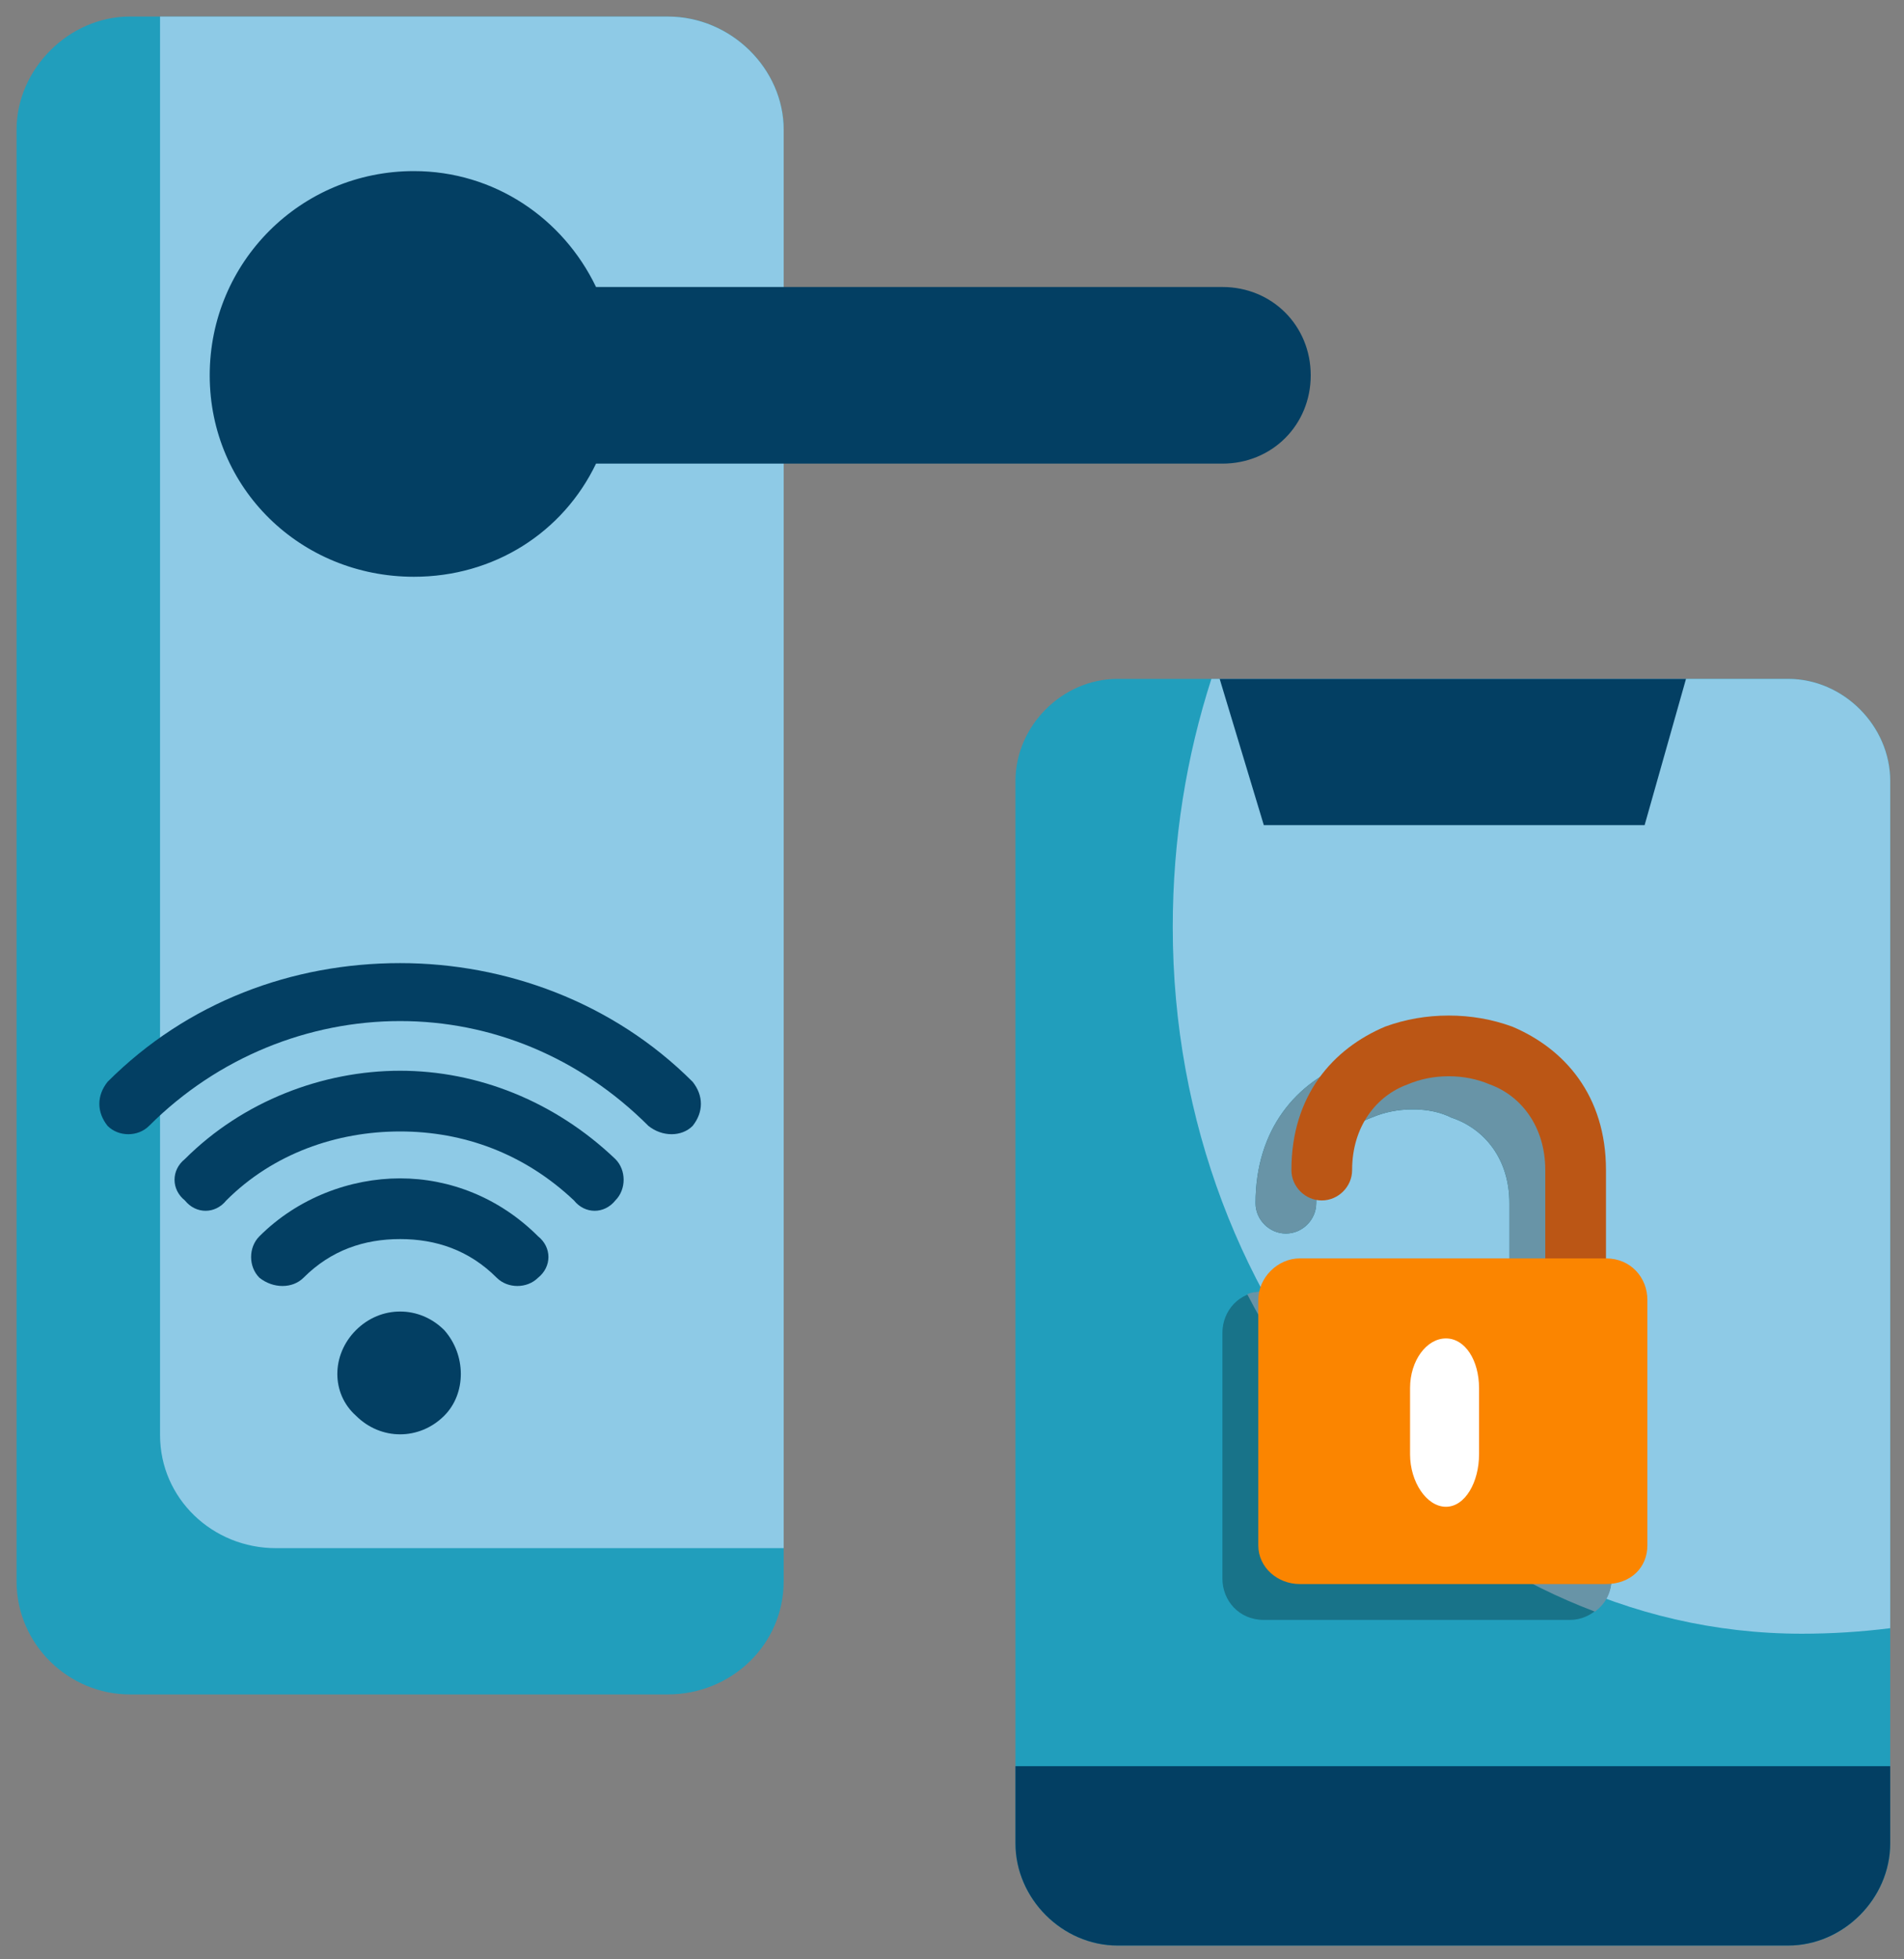 <svg version="1.2" xmlns="http://www.w3.org/2000/svg" viewBox="0 0 69 71" width="69" height="71"><rect x="0" y="0" width="69" height="71" fill="#808080" stroke="none"/><style>.a{fill:#219ebc}.b{fill:#8ecae6}.c{fill:#187389}.d{fill:#6894a7}.e{fill:#033f63}.f{fill:#bb5615}.g{fill:#fb8500}.h{fill:#fff}</style><path fill-rule="evenodd" class="a" d="m4.7 0.6h19.5c2.3 0 4.2 1.9 4.2 4.1v52.6c0 2.3-1.9 4.1-4.2 4.1h-19.5c-2.2 0-4.1-1.8-4.1-4.1v-52.6c0-2.2 1.9-4.1 4.1-4.1z"/><path fill-rule="evenodd" class="b" d="m5.8 0.6h18.4c2.3 0 4.2 1.9 4.2 4.1v51.4h-18.4c-2.3 0-4.2-1.8-4.2-4.1v-51.4z"/><path fill-rule="evenodd" class="a" d="m40.5 24.6h24.3c2 0 3.7 1.7 3.7 3.7v38.5c0 2-1.7 3.7-3.7 3.7h-24.3c-2 0-3.7-1.7-3.7-3.7v-38.5c0-2 1.7-3.7 3.7-3.7z"/><path fill-rule="evenodd" class="b" d="m43.9 24.6h20.9c2 0 3.7 1.7 3.7 3.7v30.7q-1.6 0.2-3.2 0.2c-12.6 0-22.8-11.5-22.8-25.6 0-3.2 0.5-6.2 1.4-9z"/><path fill-rule="evenodd" class="c" d="m47.7 43.6c0 0.6-0.5 1.1-1.1 1.1-0.6 0-1.1-0.5-1.1-1.1 0-2.7 1.5-4.4 3.4-5.1q1.1-0.5 2.3-0.5c0.8 0 1.5 0.2 2.3 0.5 1.9 0.7 3.4 2.4 3.4 5.1v3.2c0.8 0 1.5 0.7 1.5 1.5v8.9c0 0.8-0.7 1.5-1.5 1.5h-11.1c-0.9 0-1.5-0.7-1.5-1.5v-8.9c0-0.8 0.6-1.5 1.5-1.5h8.9v-3.2c0-1.6-0.9-2.7-2.1-3.1q-0.6-0.3-1.4-0.3-0.8 0-1.5 0.3c-1.1 0.4-2 1.5-2 3.1z"/><path fill-rule="evenodd" class="d" d="m57.8 58.4c-5.3-2-9.8-6.1-12.6-11.5q0.2-0.1 0.6-0.1h8.9v-3.2c0-1.6-0.9-2.7-2.1-3.1q-0.6-0.3-1.4-0.3-0.8 0-1.5 0.3c-1.1 0.4-2 1.5-2 3.1 0 0.6-0.5 1.1-1.1 1.1-0.6 0-1.1-0.5-1.1-1.1 0-2.7 1.5-4.4 3.4-5.1q1.1-0.5 2.3-0.5c0.8 0 1.5 0.2 2.3 0.5 1.9 0.7 3.4 2.4 3.4 5.1v3.2c0.9 0 1.5 0.7 1.5 1.5v8.9c0 0.5-0.2 0.9-0.6 1.2z"/><path fill-rule="evenodd" class="e" d="m68.5 64v2.8c0 2-1.7 3.7-3.7 3.7h-24.3c-2 0-3.7-1.7-3.7-3.7v-2.8z"/><path fill-rule="evenodd" class="e" d="m44.2 24.6h16.9l-1.5 5.3q-6.9 0-13.8 0z"/><path fill-rule="evenodd" class="e" d="m12.9 48.2c0.9-0.9 2.3-0.9 3.2 0 0.8 0.9 0.8 2.3 0 3.1-0.9 0.9-2.3 0.9-3.2 0-0.9-0.8-0.9-2.2 0-3.1zm-7.5-7.4c-0.4 0.4-1.1 0.4-1.5 0-0.4-0.5-0.4-1.1 0-1.6 2.9-2.9 6.7-4.3 10.6-4.3 3.8 0 7.7 1.4 10.6 4.3 0.4 0.5 0.4 1.1 0 1.6-0.4 0.4-1.1 0.4-1.6 0-2.5-2.5-5.7-3.8-9-3.8-3.3 0-6.6 1.3-9.1 3.8zm2.8 2.7c-0.4 0.5-1.1 0.5-1.5 0-0.5-0.4-0.5-1.1 0-1.5 2.1-2.1 5-3.2 7.8-3.2 2.8 0 5.6 1.1 7.8 3.2 0.4 0.4 0.4 1.1 0 1.5-0.4 0.5-1.1 0.5-1.5 0-1.8-1.7-4-2.5-6.3-2.5-2.3 0-4.6 0.8-6.3 2.5zm2.8 2.8c-0.4 0.4-1.1 0.4-1.6 0-0.4-0.4-0.4-1.1 0-1.5 1.4-1.4 3.3-2.1 5.1-2.1 1.8 0 3.6 0.7 5 2.1 0.5 0.4 0.5 1.1 0 1.5-0.4 0.4-1.1 0.4-1.5 0-1-1-2.2-1.4-3.5-1.4-1.3 0-2.5 0.4-3.5 1.4z"/><path fill-rule="evenodd" class="e" d="m21.6 10.4h22.7c1.8 0 3.2 1.4 3.2 3.2 0 1.8-1.4 3.2-3.2 3.2h-22.7c-1.2 2.5-3.7 4.1-6.6 4.1-4.1 0-7.4-3.2-7.4-7.3 0-4.1 3.3-7.4 7.4-7.4 2.9 0 5.4 1.7 6.6 4.2z"/><path class="f" d="m49 42.4c0 0.6-0.5 1.1-1.1 1.1-0.6 0-1.1-0.5-1.1-1.1 0-2.7 1.5-4.4 3.4-5.2q1.1-0.4 2.3-0.4 1.2 0 2.3 0.4c1.9 0.8 3.4 2.5 3.4 5.2v4.1c0 0.6-0.5 1.1-1.1 1.1-0.6 0-1.1-0.5-1.1-1.1v-4.1c0-1.6-0.9-2.7-2-3.1q-0.7-0.3-1.5-0.3-0.8 0-1.5 0.3c-1.1 0.4-2 1.5-2 3.1z"/><path fill-rule="evenodd" class="g" d="m47.1 45.6h11.1c0.9 0 1.5 0.7 1.5 1.5v8.9c0 0.8-0.6 1.4-1.5 1.4h-11.1c-0.8 0-1.5-0.6-1.5-1.4v-8.9c0-0.8 0.7-1.5 1.5-1.5z"/><path class="h" d="m51.1 50.3c0-1 0.6-1.8 1.3-1.8 0.7 0 1.2 0.8 1.2 1.8v2.4c0 1-0.5 1.9-1.2 1.9-0.7 0-1.3-0.9-1.3-1.9z"/></svg>